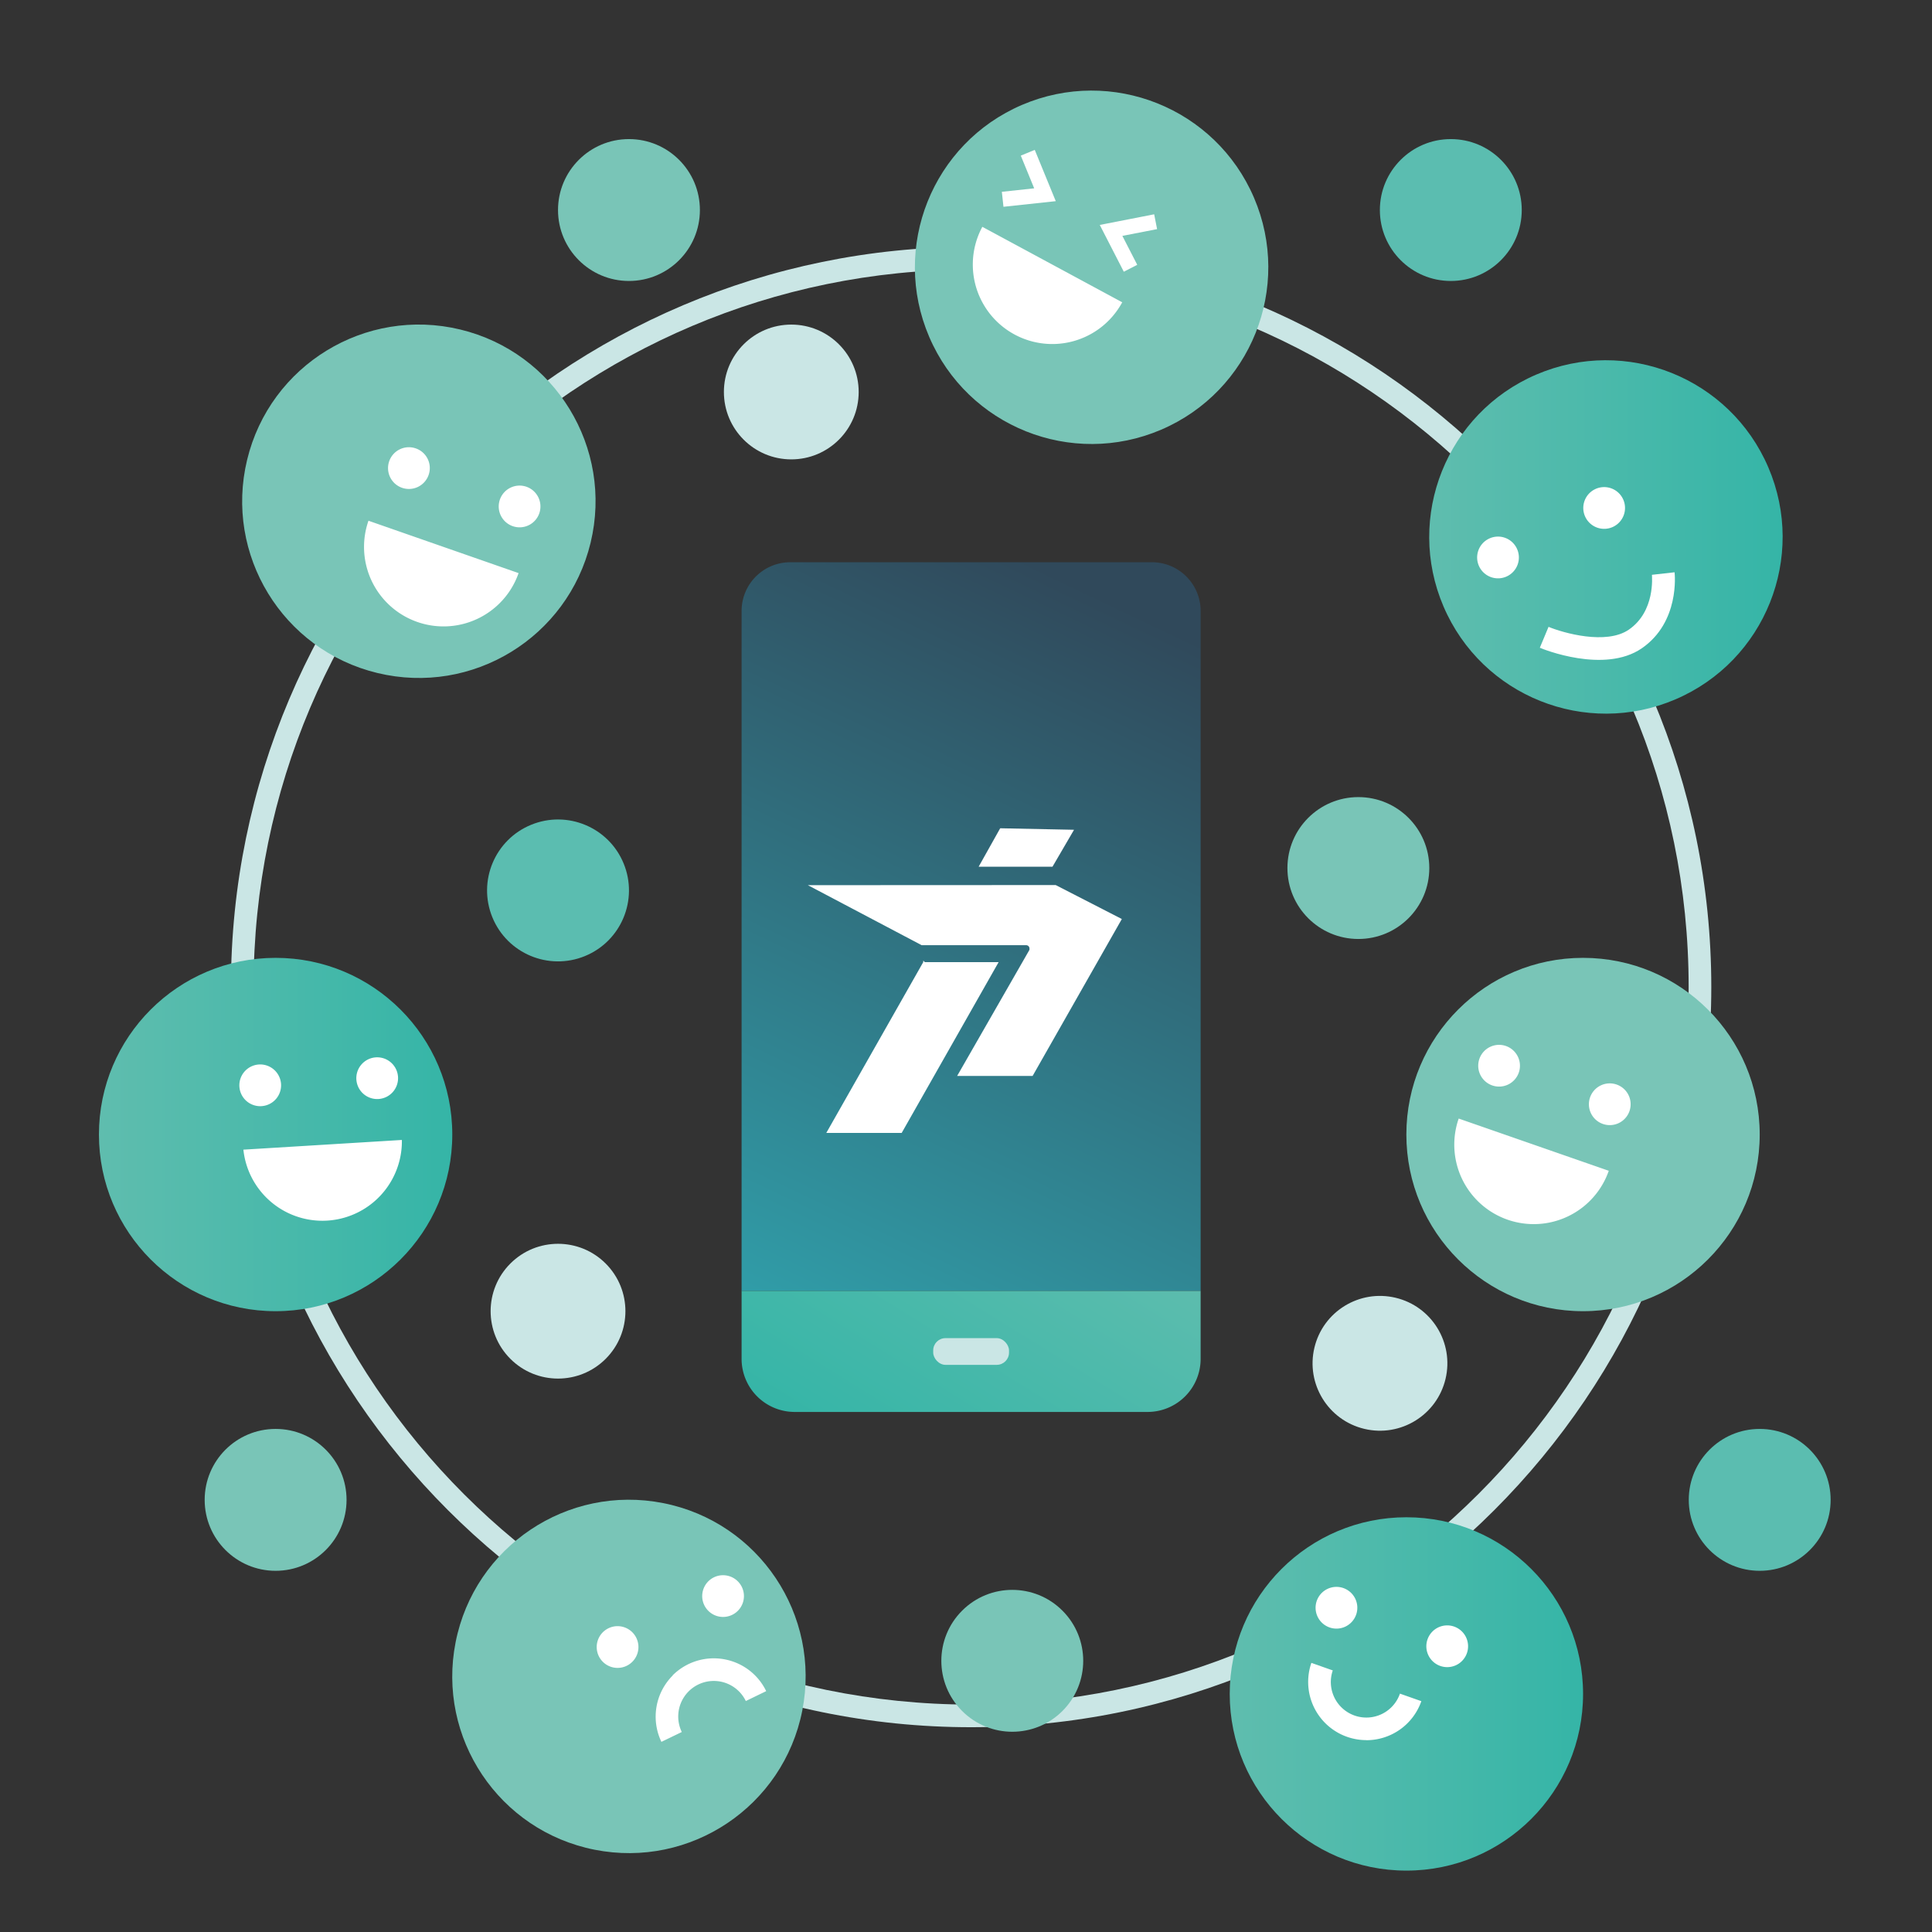 <svg xmlns="http://www.w3.org/2000/svg" xmlns:xlink="http://www.w3.org/1999/xlink" viewBox="0 0 512 512"><rect x="0" y="0" width="512" height="512" fill="#333333" stroke="none"/><defs><linearGradient id="a" x1="210.06" y1="349.72" x2="299.66" y2="161.76" gradientUnits="userSpaceOnUse"><stop offset="0" stop-color="#309da8"/><stop offset="1" stop-color="#30495b"/></linearGradient><linearGradient id="b" x1="282.26" y1="312.92" x2="233.42" y2="391.77" gradientUnits="userSpaceOnUse"><stop offset="0" stop-color="#5fbdae"/><stop offset="1" stop-color="#35b5a7"/></linearGradient><linearGradient id="c" x1="26.23" y1="300.66" x2="119.86" y2="300.66" xlink:href="#b"/><linearGradient id="d" x1="378.77" y1="142.27" x2="472.4" y2="142.27" gradientTransform="translate(90.43 -156.12) rotate(23.19)" xlink:href="#b"/><linearGradient id="e" x1="325.89" y1="448.91" x2="419.52" y2="448.91" xlink:href="#b"/></defs><path d="M257.35,457.73c-108.16,0-196.15-88-196.15-196.15s88-196.15,196.15-196.15,196.16,88,196.16,196.15S365.51,457.73,257.35,457.73Zm0-386.3C152.5,71.43,67.2,156.73,67.2,261.58s85.3,190.15,190.15,190.15,190.16-85.3,190.16-190.15S362.21,71.43,257.35,71.43Z" fill="#cae6e5"/><path d="M209.43,149h95.84a12.91,12.91,0,0,1,12.91,12.91V342.11a0,0,0,0,1,0,0H196.53a0,0,0,0,1,0,0V161.86A12.91,12.91,0,0,1,209.43,149Z" fill="url(#a)"/><path d="M196.53,342.11v18a14.07,14.07,0,0,0,14.07,14.07h93.51a14.07,14.07,0,0,0,14.07-14.07v-18Z" fill="url(#b)"/><rect x="247.31" y="354.62" width="20.09" height="7.08" rx="3.25" fill="#cae6e5"/><circle cx="73.04" cy="300.66" r="46.82" fill="url(#c)"/><circle cx="111" cy="132.84" r="46.82" transform="translate(-44.16 209.6) rotate(-76.44)" fill="#79c5b7"/><circle cx="425.59" cy="142.27" r="46.82" transform="translate(-21.64 179.11) rotate(-23.19)" fill="url(#d)"/><circle cx="289.28" cy="70.82" r="46.82" transform="translate(-4.51 119.65) rotate(-23.19)" fill="#79c5b7"/><circle cx="419.52" cy="300.66" r="46.82" fill="#79c5b7"/><circle cx="372.71" cy="448.91" r="46.82" fill="url(#e)"/><circle cx="166.68" cy="444.3" r="46.82" transform="translate(-301.51 521.64) rotate(-78.82)" fill="#79c5b7"/><circle cx="73.04" cy="397.48" r="18.8" fill="#79c5b7"/><circle cx="147.88" cy="235.97" r="18.8" transform="translate(-78.28 73.49) rotate(-22.23)" fill="#5bbdb0"/><circle cx="166.68" cy="55.66" r="18.8" fill="#79c5b7"/><circle cx="209.7" cy="103.88" r="17.86" fill="#cae6e5"/><circle cx="147.88" cy="347.48" r="17.86" transform="translate(-202.39 206.34) rotate(-45)" fill="#cae6e5"/><circle cx="365.69" cy="361.27" r="17.86" transform="translate(-70.43 633.38) rotate(-76.61)" fill="#cae6e5"/><circle cx="384.48" cy="55.66" r="18.8" fill="#5bbdb0"/><circle cx="359.98" cy="230.04" r="18.8" fill="#79c5b7"/><circle cx="466.34" cy="397.48" r="18.8" fill="#5bbdb0"/><circle cx="268.27" cy="440.13" r="18.8" transform="translate(-232.65 318.61) rotate(-45)" fill="#79c5b7"/><path d="M110.19,118.83a5.53,5.53,0,1,0,3.41,7A5.51,5.51,0,0,0,110.19,118.83Z" fill="#fff"/><path d="M139.53,129a5.53,5.53,0,1,0,3.4,7A5.54,5.54,0,0,0,139.53,129Z" fill="#fff"/><path d="M137.43,151.88A21.06,21.06,0,0,1,97.65,138Z" fill="#fff"/><path d="M68.62,282.1a5.53,5.53,0,1,0,5.86,5.18A5.54,5.54,0,0,0,68.62,282.1Z" fill="#fff"/><path d="M99.62,280.21a5.53,5.53,0,1,0,5.86,5.18A5.53,5.53,0,0,0,99.62,280.21Z" fill="#fff"/><path d="M106.5,302.1a21.06,21.06,0,0,1-42,2.57Z" fill="#fff"/><path d="M399.11,277.21a5.53,5.53,0,1,0,3.4,7A5.54,5.54,0,0,0,399.11,277.21Z" fill="#fff"/><path d="M428.44,287.42a5.53,5.53,0,1,0,3.4,7A5.53,5.53,0,0,0,428.44,287.42Z" fill="#fff"/><path d="M394.64,142.73A5.53,5.53,0,1,0,402,145.4,5.52,5.52,0,0,0,394.64,142.73Z" fill="#fff"/><path d="M422.79,129.6a5.53,5.53,0,1,0,7.34,2.68A5.53,5.53,0,0,0,422.79,129.6Z" fill="#fff"/><path d="M426.34,310.27a21.05,21.05,0,1,1-39.77-13.84Z" fill="#fff"/><path d="M356,420.85a5.53,5.53,0,1,0,3.41,7A5.53,5.53,0,0,0,356,420.85Z" fill="#fff"/><path d="M385.36,431.06a5.53,5.53,0,1,0,3.4,7A5.53,5.53,0,0,0,385.36,431.06Z" fill="#fff"/><path d="M362.09,461.15a15.42,15.42,0,0,1-14.56-20.47l5.67,2A9.4,9.4,0,1,0,371,448.83l5.67,2a15.42,15.42,0,0,1-14.54,10.34Z" fill="#fff"/><path d="M161.26,431.5a5.53,5.53,0,1,0,7.38,2.57A5.53,5.53,0,0,0,161.26,431.5Z" fill="#fff"/><path d="M189.21,418a5.53,5.53,0,1,0,7.39,2.57A5.54,5.54,0,0,0,189.21,418Z" fill="#fff"/><path d="M178.24,444a15.45,15.45,0,0,1,16-3.67,15.33,15.33,0,0,1,8.81,7.84l-5.4,2.62A9.4,9.4,0,1,0,180.68,459l-5.4,2.61a15.42,15.42,0,0,1,3-17.59Z" fill="#fff"/><path d="M297.4,80.11a21.06,21.06,0,0,1-37.07-20Z" fill="#fff"/><polygon points="297.82 72.01 291.45 59.61 305.87 56.79 306.64 60.72 297.44 62.51 301.38 70.18 297.82 72.01" fill="#fff"/><polygon points="265.93 54.8 279.79 53.31 274.22 39.72 270.52 41.24 274.07 49.91 265.5 50.83 265.93 54.8" fill="#fff"/><path d="M435.1,171.8c10.06-6.92,8.74-19.6,8.68-20.14l-6,.67c0,.39.94,9.67-6.12,14.53-6,4.13-17.4.87-21.28-.74l-2.31,5.54C408.81,172,425.18,178.63,435.1,171.8Z" fill="#fff"/><polygon points="244.67 254.56 244.67 254.97 218.98 300.23 238.96 300.23 264.65 254.97 245.08 254.97 244.67 254.56" fill="#fff"/><polygon points="284.63 219.9 265.06 219.5 259.35 229.69 278.92 229.69 284.63 219.9" fill="#fff"/><path d="M214.09,234.58l30.17,15.91H272a.87.87,0,0,1,.82.81v.41l-19.17,33.43h20l23.65-41.59-17.53-9Z" fill="#fff"/></svg>
